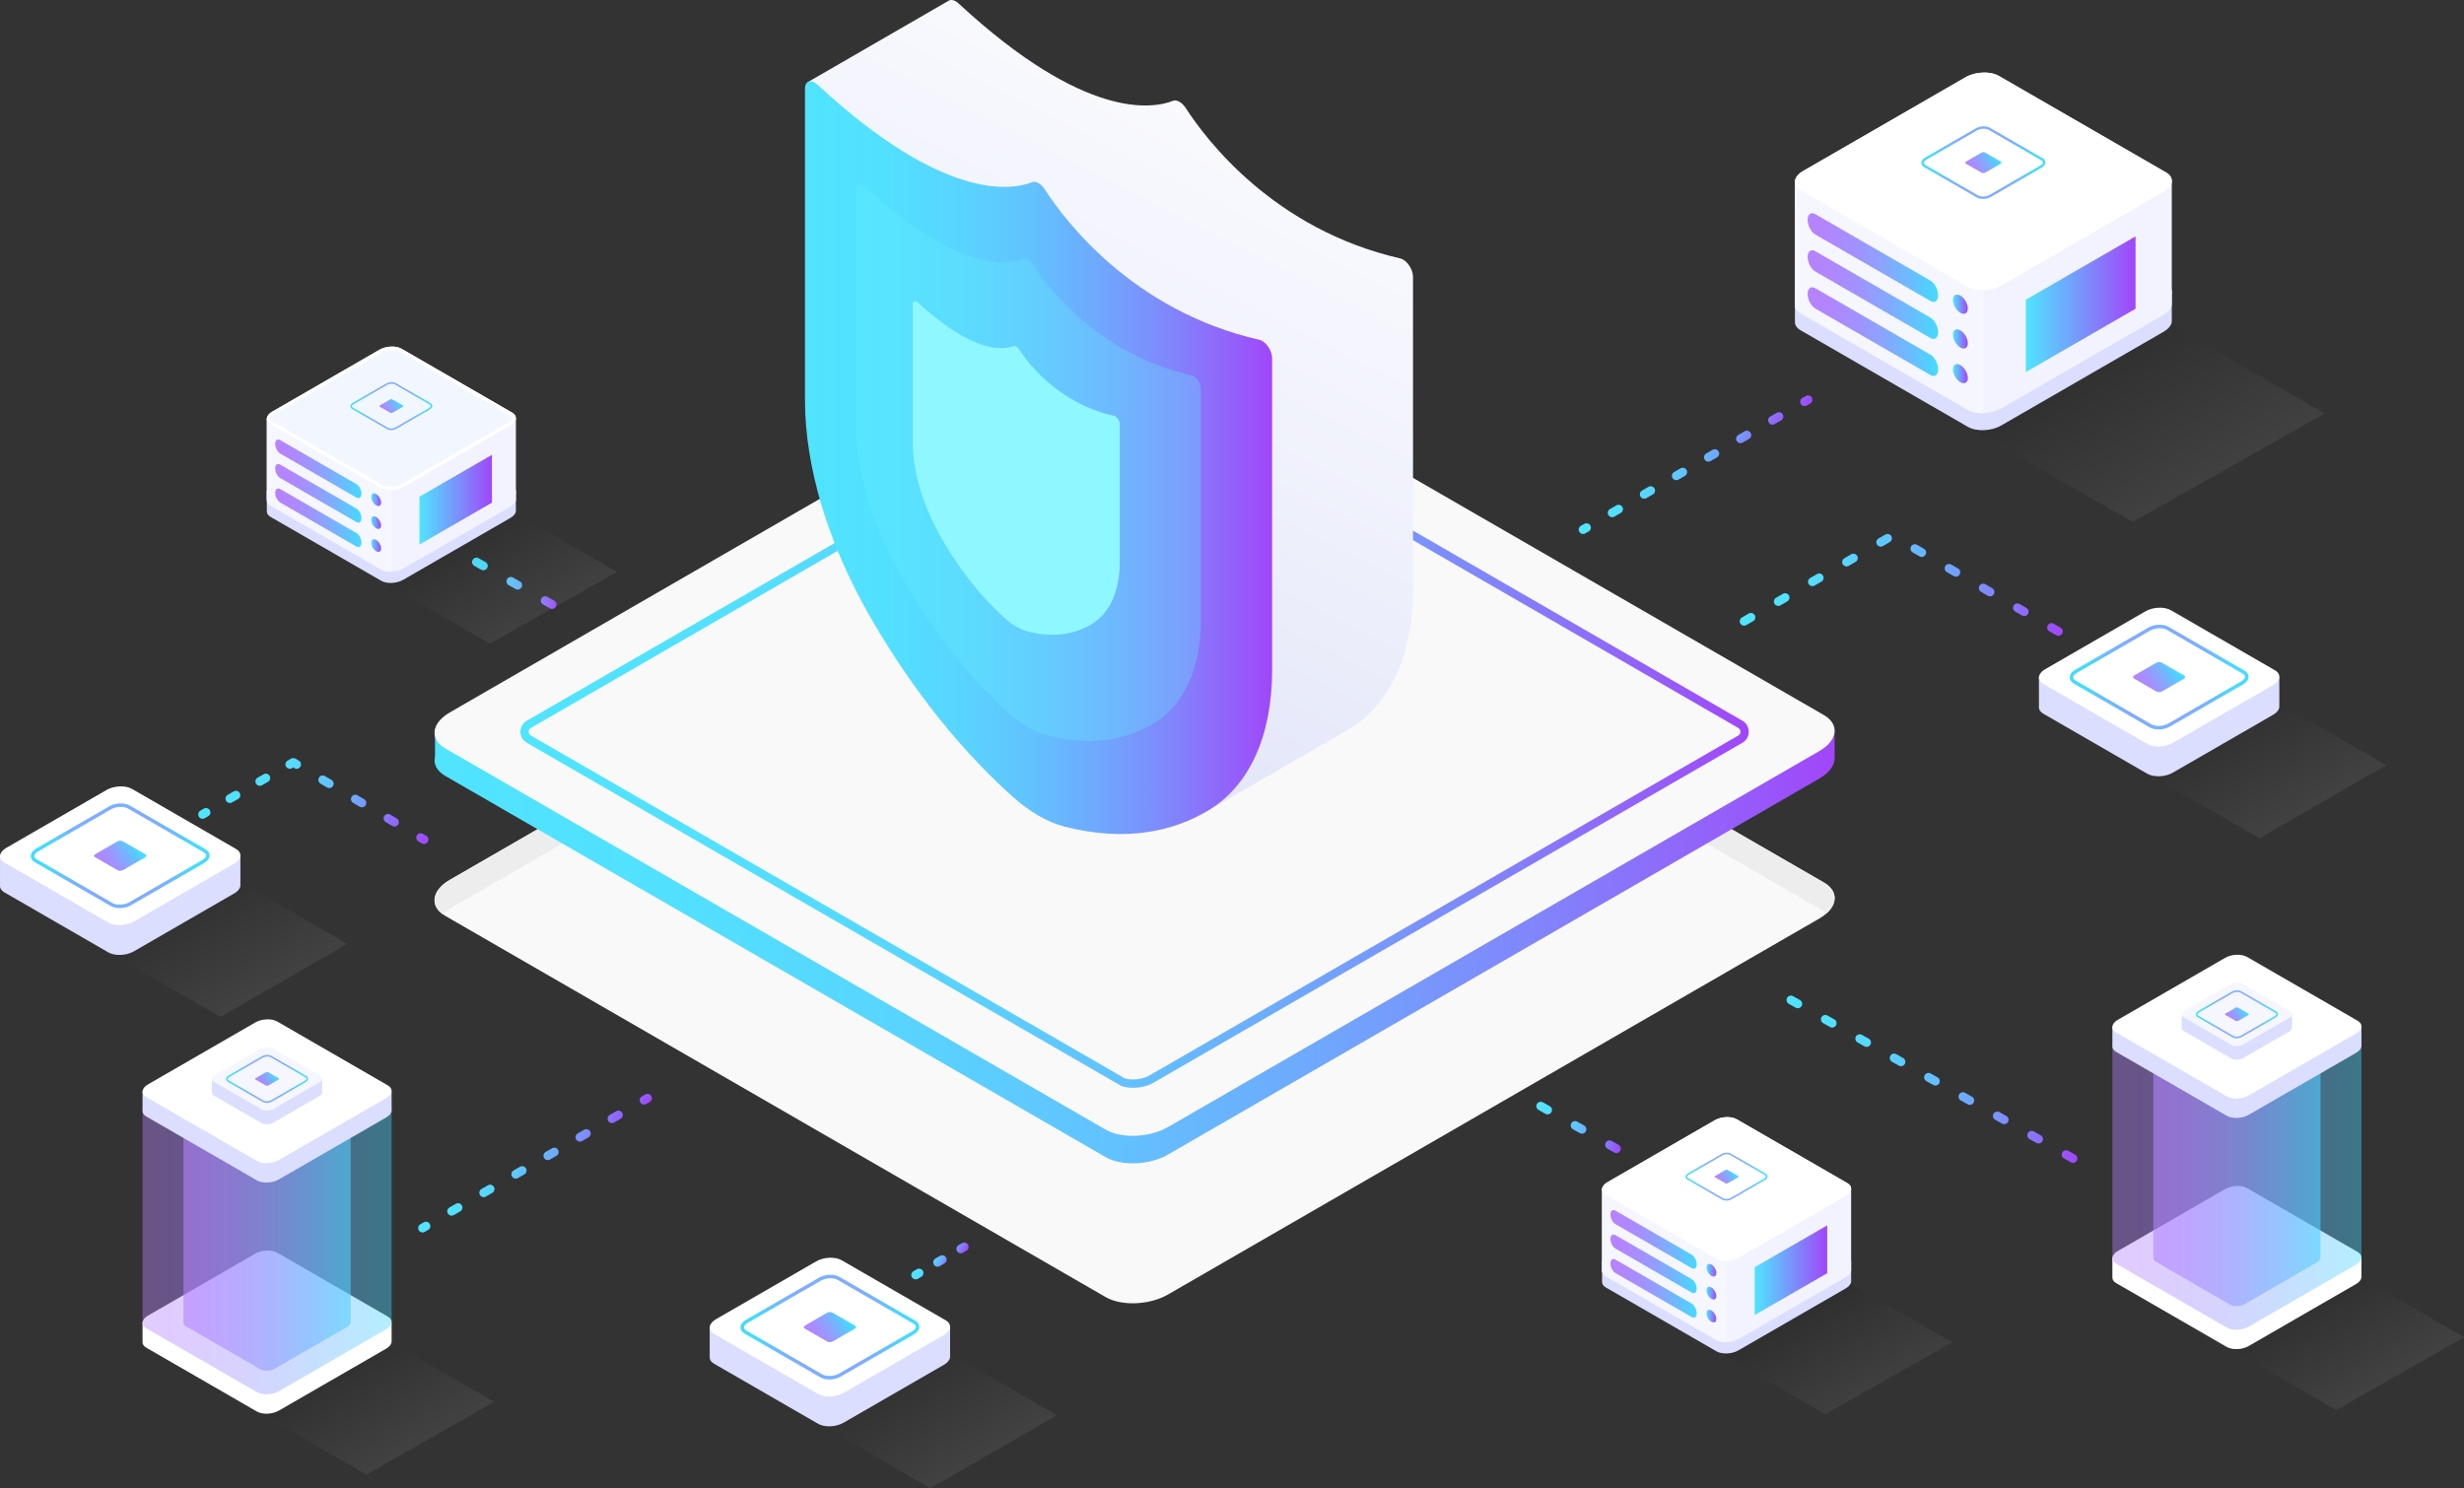 <?xml version="1.0" encoding="UTF-8"?>
<svg xmlns="http://www.w3.org/2000/svg" xmlns:xlink="http://www.w3.org/1999/xlink" viewBox="0 0 525.031 317.173">
  <rect x="0" y="0" width="525.031" height="317.173" fill="#333333" stroke="none"/>
  <defs>
    <style>
      .cls-1 {
        fill: #dbdeff;
      }

      .cls-1, .cls-2, .cls-3, .cls-4, .cls-5, .cls-6, .cls-7, .cls-8, .cls-9, .cls-10, .cls-11, .cls-12, .cls-13, .cls-14, .cls-15, .cls-16, .cls-17, .cls-18, .cls-19, .cls-20, .cls-21, .cls-22, .cls-23, .cls-24, .cls-25, .cls-26, .cls-27, .cls-28, .cls-29, .cls-30, .cls-31, .cls-32, .cls-33, .cls-34, .cls-35, .cls-36, .cls-37, .cls-38, .cls-39, .cls-40, .cls-41, .cls-42, .cls-43, .cls-44, .cls-45, .cls-46, .cls-47, .cls-48, .cls-49, .cls-50, .cls-51, .cls-52, .cls-53, .cls-54, .cls-55, .cls-56, .cls-57, .cls-58, .cls-59, .cls-60, .cls-61, .cls-62, .cls-63, .cls-64, .cls-65, .cls-66, .cls-67, .cls-68, .cls-69, .cls-70, .cls-71, .cls-72, .cls-73, .cls-74, .cls-75, .cls-76, .cls-77, .cls-78, .cls-79, .cls-80, .cls-81, .cls-82, .cls-83 {
        stroke-width: 0px;
      }

      .cls-2 {
        fill: #8ff7ff;
      }

      .cls-3 {
        fill: url(#_É_πÌÚ_·ÂÁ_Ì_Á_Ë_848-17);
      }

      .cls-4 {
        fill: url(#_É_πÌÚ_·ÂÁ_Ì_Á_Ë_848-18);
      }

      .cls-5 {
        fill: url(#_É_πÌÚ_·ÂÁ_Ì_Á_Ë_848-19);
      }

      .cls-6 {
        fill: url(#_É_πÌÚ_·ÂÁ_Ì_Á_Ë_848-16);
      }

      .cls-7 {
        fill: url(#_É_πÌÚ_·ÂÁ_Ì_Á_Ë_848-13);
      }

      .cls-8 {
        fill: url(#_É_πÌÚ_·ÂÁ_Ì_Á_Ë_848-14);
      }

      .cls-9 {
        fill: url(#_É_πÌÚ_·ÂÁ_Ì_Á_Ë_848-12);
      }

      .cls-10 {
        fill: url(#_É_πÌÚ_·ÂÁ_Ì_Á_Ë_848-11);
      }

      .cls-11 {
        fill: url(#_É_πÌÚ_·ÂÁ_Ì_Á_Ë_848-24);
      }

      .cls-12 {
        fill: url(#_É_πÌÚ_·ÂÁ_Ì_Á_Ë_848-23);
      }

      .cls-13 {
        fill: url(#_É_πÌÚ_·ÂÁ_Ì_Á_Ë_848-22);
      }

      .cls-14 {
        fill: url(#_É_πÌÚ_·ÂÁ_Ì_Á_Ë_848-21);
      }

      .cls-15 {
        fill: url(#linear-gradient);
      }

      .cls-16 {
        fill: url(#linear-gradient-33);
      }

      .cls-17 {
        fill: url(#linear-gradient-29);
      }

      .cls-18 {
        fill: url(#linear-gradient-32);
      }

      .cls-19 {
        fill: url(#linear-gradient-30);
      }

      .cls-20 {
        fill: url(#linear-gradient-31);
      }

      .cls-21 {
        fill: url(#linear-gradient-34);
      }

      .cls-22 {
        fill: url(#linear-gradient-28);
      }

      .cls-23 {
        fill: url(#linear-gradient-25);
      }

      .cls-24 {
        fill: url(#linear-gradient-11);
      }

      .cls-25 {
        fill: url(#linear-gradient-12);
      }

      .cls-26 {
        fill: url(#linear-gradient-13);
      }

      .cls-27 {
        fill: url(#linear-gradient-10);
      }

      .cls-28 {
        fill: url(#linear-gradient-17);
      }

      .cls-29 {
        fill: url(#linear-gradient-16);
      }

      .cls-30 {
        fill: url(#linear-gradient-19);
      }

      .cls-31 {
        fill: url(#linear-gradient-15);
      }

      .cls-32 {
        fill: url(#linear-gradient-23);
      }

      .cls-33 {
        fill: url(#linear-gradient-21);
      }

      .cls-34 {
        fill: url(#linear-gradient-18);
      }

      .cls-35 {
        fill: url(#linear-gradient-14);
      }

      .cls-36 {
        fill: url(#linear-gradient-22);
      }

      .cls-37 {
        fill: url(#linear-gradient-20);
      }

      .cls-38 {
        fill: url(#linear-gradient-27);
      }

      .cls-39 {
        fill: url(#linear-gradient-24);
      }

      .cls-40 {
        fill: url(#linear-gradient-26);
      }

      .cls-41 {
        fill: url(#_É_πÌÚ_·ÂÁ_Ì_Á_Ë_848-4);
      }

      .cls-41, .cls-42, .cls-47, .cls-48, .cls-49 {
        opacity: .6;
      }

      .cls-41, .cls-42, .cls-47, .cls-48, .cls-49, .cls-59, .cls-60 {
        mix-blend-mode: darken;
      }

      .cls-42 {
        fill: url(#_É_πÌÚ_·ÂÁ_Ì_Á_Ë_848-7);
      }

      .cls-43 {
        fill: #f2f7ff;
      }

      .cls-44 {
        fill: url(#_É_πÌÚ_·ÂÁ_Ì_Á_Ë_896);
      }

      .cls-44, .cls-66, .cls-67, .cls-68, .cls-69, .cls-70, .cls-71, .cls-72 {
        opacity: .07;
      }

      .cls-45 {
        fill: #f2f3ff;
      }

      .cls-46 {
        fill: #ededed;
      }

      .cls-47 {
        fill: url(#_É_πÌÚ_·ÂÁ_Ì_Á_Ë_848-10);
      }

      .cls-48 {
        fill: url(#_É_πÌÚ_·ÂÁ_Ì_Á_Ë_848-15);
      }

      .cls-49 {
        fill: url(#_É_πÌÚ_·ÂÁ_Ì_Á_Ë_848-20);
      }

      .cls-50 {
        fill: #64edff;
        opacity: .3;
      }

      .cls-51 {
        fill: url(#linear-gradient-4);
      }

      .cls-52 {
        fill: url(#linear-gradient-2);
      }

      .cls-53 {
        fill: url(#linear-gradient-3);
      }

      .cls-54 {
        fill: url(#linear-gradient-8);
      }

      .cls-55 {
        fill: url(#linear-gradient-9);
      }

      .cls-56 {
        fill: url(#linear-gradient-7);
      }

      .cls-57 {
        fill: url(#linear-gradient-5);
      }

      .cls-58 {
        fill: url(#linear-gradient-6);
      }

      .cls-59 {
        fill: url(#_É_πÌÚ_·ÂÁ_Ì_Á_Ë_848-8);
      }

      .cls-59, .cls-60 {
        opacity: .41;
      }

      .cls-60 {
        fill: url(#_É_πÌÚ_·ÂÁ_Ì_Á_Ë_848-5);
      }

      .cls-61 {
        fill: #f9f9f9;
      }

      .cls-84 {
        isolation: isolate;
      }

      .cls-62 {
        fill: url(#_É_πÌÚ_·ÂÁ_Ì_Á_Ë_848);
      }

      .cls-63 {
        fill: url(#_É_πÌÚ_·ÂÁ_Ì_Á_Ë_753);
      }

      .cls-64 {
        fill: #fff;
      }

      .cls-65 {
        fill: #f5f6ff;
      }

      .cls-66 {
        fill: url(#_É_πÌÚ_·ÂÁ_Ì_Á_Ë_896-8);
      }

      .cls-67 {
        fill: url(#_É_πÌÚ_·ÂÁ_Ì_Á_Ë_896-7);
      }

      .cls-68 {
        fill: url(#_É_πÌÚ_·ÂÁ_Ì_Á_Ë_896-6);
      }

      .cls-69 {
        fill: url(#_É_πÌÚ_·ÂÁ_Ì_Á_Ë_896-4);
      }

      .cls-70 {
        fill: url(#_É_πÌÚ_·ÂÁ_Ì_Á_Ë_896-3);
      }

      .cls-71 {
        fill: url(#_É_πÌÚ_·ÂÁ_Ì_Á_Ë_896-2);
      }

      .cls-72 {
        fill: url(#_É_πÌÚ_·ÂÁ_Ì_Á_Ë_896-5);
      }

      .cls-73 {
        fill: url(#_É_πÌÚ_·ÂÁ_Ì_Á_Ë_848-3);
      }

      .cls-74 {
        fill: url(#_É_πÌÚ_·ÂÁ_Ì_Á_Ë_848-6);
      }

      .cls-75 {
        fill: url(#_É_πÌÚ_·ÂÁ_Ì_Á_Ë_848-9);
      }

      .cls-76 {
        fill: url(#_É_πÌÚ_·ÂÁ_Ì_Á_Ë_848-2);
      }

      .cls-77 {
        fill: url(#_É_πÌÚ_·ÂÁ_Ì_Á_Ë_753-6);
      }

      .cls-78 {
        fill: url(#_É_πÌÚ_·ÂÁ_Ì_Á_Ë_753-2);
      }

      .cls-79 {
        fill: url(#_É_πÌÚ_·ÂÁ_Ì_Á_Ë_753-4);
      }

      .cls-80 {
        fill: url(#_É_πÌÚ_·ÂÁ_Ì_Á_Ë_753-7);
      }

      .cls-81 {
        fill: url(#_É_πÌÚ_·ÂÁ_Ì_Á_Ë_753-5);
      }

      .cls-82 {
        fill: url(#_É_πÌÚ_·ÂÁ_Ì_Á_Ë_753-3);
      }

      .cls-83 {
        fill: url(#_É_πÌÚ_·ÂÁ_Ì_Á_Ë_753-8);
      }
    </style>
    <linearGradient id="_É_πÌÚ_·ÂÁ_Ì_Á_Ë_896" data-name="É‡‰¥πÌÚ ·ÂÁ Ì‡Á‚Ë 896" x1="40.082" y1="189.298" x2="53.348" y2="211.957" gradientUnits="userSpaceOnUse">
      <stop offset=".004" stop-color="#000"/>
      <stop offset="1" stop-color="#fff"/>
    </linearGradient>
    <radialGradient id="_É_πÌÚ_·ÂÁ_Ì_Á_Ë_753" data-name="É‡‰¥πÌÚ ·ÂÁ Ì‡Á‚Ë 753" cx="25.614" cy="182.376" fx="25.614" fy="182.376" r="15.611" gradientUnits="userSpaceOnUse">
      <stop offset="0" stop-color="#b782ff"/>
      <stop offset=".162" stop-color="#b186ff"/>
      <stop offset=".361" stop-color="#a291ff"/>
      <stop offset=".58" stop-color="#89a5ff"/>
      <stop offset=".811" stop-color="#66bfff"/>
      <stop offset="1" stop-color="#45daff"/>
    </radialGradient>
    <linearGradient id="_É_πÌÚ_·ÂÁ_Ì_Á_Ë_848" data-name="É‡‰¥πÌÚ ·ÂÁ Ì‡Á‚Ë 848" x1="21.06" y1="185.458" x2="28.882" y2="180.165" gradientUnits="userSpaceOnUse">
      <stop offset="0" stop-color="#b782ff"/>
      <stop offset=".162" stop-color="#b186ff"/>
      <stop offset=".361" stop-color="#a291ff"/>
      <stop offset=".58" stop-color="#89a5ff"/>
      <stop offset=".811" stop-color="#66bfff"/>
      <stop offset="1" stop-color="#45daff"/>
    </linearGradient>
    <linearGradient id="_É_πÌÚ_·ÂÁ_Ì_Á_Ë_896-2" data-name="É‡‰¥πÌÚ ·ÂÁ Ì‡Á‚Ë 896" x1="191.304" y1="289.753" x2="204.57" y2="312.412" xlink:href="#_É_πÌÚ_·ÂÁ_Ì_Á_Ë_896"/>
    <radialGradient id="_É_πÌÚ_·ÂÁ_Ì_Á_Ë_753-2" data-name="É‡‰¥πÌÚ ·ÂÁ Ì‡Á‚Ë 753" cx="176.836" cy="282.832" fx="176.836" fy="282.832" r="15.611" xlink:href="#_É_πÌÚ_·ÂÁ_Ì_Á_Ë_753"/>
    <linearGradient id="_É_πÌÚ_·ÂÁ_Ì_Á_Ë_848-2" data-name="É‡‰¥πÌÚ ·ÂÁ Ì‡Á‚Ë 848" x1="172.283" y1="285.913" x2="180.104" y2="280.62" xlink:href="#_É_πÌÚ_·ÂÁ_Ì_Á_Ë_848"/>
    <linearGradient id="_É_πÌÚ_·ÂÁ_Ì_Á_Ë_896-3" data-name="É‡‰¥πÌÚ ·ÂÁ Ì‡Á‚Ë 896" x1="474.539" y1="151.221" x2="487.804" y2="173.88" xlink:href="#_É_πÌÚ_·ÂÁ_Ì_Á_Ë_896"/>
    <radialGradient id="_É_πÌÚ_·ÂÁ_Ì_Á_Ë_753-3" data-name="É‡‰¥πÌÚ ·ÂÁ Ì‡Á‚Ë 753" cx="460.07" cy="144.3" fx="460.07" fy="144.3" r="15.611" xlink:href="#_É_πÌÚ_·ÂÁ_Ì_Á_Ë_753"/>
    <linearGradient id="_É_πÌÚ_·ÂÁ_Ì_Á_Ë_848-3" data-name="É‡‰¥πÌÚ ·ÂÁ Ì‡Á‚Ë 848" x1="455.517" y1="147.381" x2="463.338" y2="142.088" xlink:href="#_É_πÌÚ_·ÂÁ_Ì_Á_Ë_848"/>
    <linearGradient id="linear-gradient" x1="380.678" y1="230.003" x2="442.652" y2="230.003" gradientUnits="userSpaceOnUse">
      <stop offset="0" stop-color="#50e4ff"/>
      <stop offset=".169" stop-color="#52e0ff"/>
      <stop offset=".328" stop-color="#58d5fe"/>
      <stop offset=".483" stop-color="#62c2fe"/>
      <stop offset=".636" stop-color="#6fa7fd"/>
      <stop offset=".787" stop-color="#8185fb"/>
      <stop offset=".935" stop-color="#965bfa"/>
      <stop offset="1" stop-color="#a146f9"/>
    </linearGradient>
    <linearGradient id="linear-gradient-2" x1="327.366" y1="240.265" x2="345.36" y2="240.265" xlink:href="#linear-gradient"/>
    <linearGradient id="linear-gradient-3" x1="100.591" y1="124.307" x2="118.585" y2="124.307" xlink:href="#linear-gradient"/>
    <linearGradient id="linear-gradient-4" x1="89.413" y1="260.941" x2="115" y2="275.713" xlink:href="#linear-gradient"/>
    <linearGradient id="linear-gradient-5" x1="101.418" y1="240.619" x2="125.318" y2="254.417" xlink:href="#linear-gradient"/>
    <linearGradient id="linear-gradient-6" x1="113.013" y1="220.06" x2="138.6" y2="234.832" xlink:href="#linear-gradient"/>
    <linearGradient id="linear-gradient-7" x1="194.483" y1="270.941" x2="201.277" y2="274.863" xlink:href="#linear-gradient"/>
    <linearGradient id="linear-gradient-8" x1="197.634" y1="267.205" x2="202.263" y2="269.877" xlink:href="#linear-gradient"/>
    <linearGradient id="linear-gradient-9" x1="199.293" y1="262.609" x2="206.087" y2="266.531" xlink:href="#linear-gradient"/>
    <linearGradient id="linear-gradient-10" x1="42.544" y1="172.781" x2="81.879" y2="195.49" xlink:href="#linear-gradient"/>
    <linearGradient id="linear-gradient-11" x1="47.734" y1="165.073" x2="79.558" y2="183.447" xlink:href="#linear-gradient"/>
    <linearGradient id="linear-gradient-12" x1="51.803" y1="156.743" x2="91.135" y2="179.451" xlink:href="#linear-gradient"/>
    <linearGradient id="linear-gradient-13" x1="54.17" y1="157.866" x2="87.945" y2="177.366" xlink:href="#linear-gradient"/>
    <linearGradient id="linear-gradient-14" x1="51.834" y1="156.688" x2="91.166" y2="179.396" xlink:href="#linear-gradient"/>
    <linearGradient id="linear-gradient-15" x1="336.7" y1="112.091" x2="362.287" y2="126.863" xlink:href="#linear-gradient"/>
    <linearGradient id="linear-gradient-16" x1="348.705" y1="91.768" x2="372.605" y2="105.567" xlink:href="#linear-gradient"/>
    <linearGradient id="linear-gradient-17" x1="360.301" y1="71.21" x2="385.887" y2="85.982" xlink:href="#linear-gradient"/>
    <linearGradient id="_É_πÌÚ_·ÂÁ_Ì_Á_Ë_896-4" data-name="É‡‰¥πÌÚ ·ÂÁ Ì‡Á‚Ë 896" x1="73.083" y1="288.575" x2="85.233" y2="309.327" xlink:href="#_É_πÌÚ_·ÂÁ_Ì_Á_Ë_896"/>
    <linearGradient id="_É_πÌÚ_·ÂÁ_Ì_Á_Ë_848-4" data-name="É‡‰¥πÌÚ ·ÂÁ Ì‡Á‚Ë 848" x1="39.096" y1="263.374" x2="74.72" y2="263.374" xlink:href="#_É_πÌÚ_·ÂÁ_Ì_Á_Ë_848"/>
    <linearGradient id="_É_πÌÚ_·ÂÁ_Ì_Á_Ë_848-5" data-name="É‡‰¥πÌÚ ·ÂÁ Ì‡Á‚Ë 848" x1="30.369" y1="266.553" x2="83.447" y2="266.553" xlink:href="#_É_πÌÚ_·ÂÁ_Ì_Á_Ë_848"/>
    <radialGradient id="_É_πÌÚ_·ÂÁ_Ì_Á_Ë_753-4" data-name="É‡‰¥πÌÚ ·ÂÁ Ì‡Á‚Ë 753" cx="56.908" cy="229.927" fx="56.908" fy="229.927" r="7.154" xlink:href="#_É_πÌÚ_·ÂÁ_Ì_Á_Ë_753"/>
    <linearGradient id="_É_πÌÚ_·ÂÁ_Ì_Á_Ë_848-6" data-name="É‡‰¥πÌÚ ·ÂÁ Ì‡Á‚Ë 848" x1="54.821" y1="231.34" x2="58.405" y2="228.914" xlink:href="#_É_πÌÚ_·ÂÁ_Ì_Á_Ë_848"/>
    <linearGradient id="_É_πÌÚ_·ÂÁ_Ì_Á_Ë_896-5" data-name="É‡‰¥πÌÚ ·ÂÁ Ì‡Á‚Ë 896" x1="492.818" y1="274.808" x2="504.968" y2="295.56" xlink:href="#_É_πÌÚ_·ÂÁ_Ì_Á_Ë_896"/>
    <linearGradient id="_É_πÌÚ_·ÂÁ_Ì_Á_Ë_848-7" data-name="É‡‰¥πÌÚ ·ÂÁ Ì‡Á‚Ë 848" x1="458.831" y1="249.607" x2="494.455" y2="249.607" xlink:href="#_É_πÌÚ_·ÂÁ_Ì_Á_Ë_848"/>
    <linearGradient id="_É_πÌÚ_·ÂÁ_Ì_Á_Ë_848-8" data-name="É‡‰¥πÌÚ ·ÂÁ Ì‡Á‚Ë 848" x1="450.104" y1="252.787" x2="503.182" y2="252.787" xlink:href="#_É_πÌÚ_·ÂÁ_Ì_Á_Ë_848"/>
    <radialGradient id="_É_πÌÚ_·ÂÁ_Ì_Á_Ë_753-5" data-name="É‡‰¥πÌÚ ·ÂÁ Ì‡Á‚Ë 753" cx="476.643" cy="216.161" fx="476.643" fy="216.161" r="7.154" xlink:href="#_É_πÌÚ_·ÂÁ_Ì_Á_Ë_753"/>
    <linearGradient id="_É_πÌÚ_·ÂÁ_Ì_Á_Ë_848-9" data-name="É‡‰¥πÌÚ ·ÂÁ Ì‡Á‚Ë 848" x1="474.556" y1="217.573" x2="478.141" y2="215.147" xlink:href="#_É_πÌÚ_·ÂÁ_Ì_Á_Ë_848"/>
    <linearGradient id="_É_πÌÚ_·ÂÁ_Ì_Á_Ë_896-6" data-name="É‡‰¥πÌÚ ·ÂÁ Ì‡Á‚Ë 896" x1="379.713" y1="255.955" x2="391.863" y2="276.709" gradientTransform="translate(5.475 21.087) rotate(.161) skewX(.322)" xlink:href="#_É_πÌÚ_·ÂÁ_Ì_Á_Ë_896"/>
    <linearGradient id="_É_πÌÚ_·ÂÁ_Ì_Á_Ë_848-10" data-name="É‡‰¥πÌÚ ·ÂÁ Ì‡Á‚Ë 848" x1="350.093" y1="266.894" x2="385.717" y2="266.894" xlink:href="#_É_πÌÚ_·ÂÁ_Ì_Á_Ë_848"/>
    <radialGradient id="_É_πÌÚ_·ÂÁ_Ì_Á_Ë_753-6" data-name="É‡‰¥πÌÚ ·ÂÁ Ì‡Á‚Ë 753" cx="367.905" cy="250.761" fx="367.905" fy="250.761" r="7.154" xlink:href="#_É_πÌÚ_·ÂÁ_Ì_Á_Ë_753"/>
    <linearGradient id="_É_πÌÚ_·ÂÁ_Ì_Á_Ë_848-11" data-name="É‡‰¥πÌÚ ·ÂÁ Ì‡Á‚Ë 848" x1="365.818" y1="252.173" x2="369.403" y2="249.748" xlink:href="#_É_πÌÚ_·ÂÁ_Ì_Á_Ë_848"/>
    <linearGradient id="_É_πÌÚ_·ÂÁ_Ì_Á_Ë_848-12" data-name="É‡‰¥πÌÚ ·ÂÁ Ì‡Á‚Ë 848" x1="1049.707" y1="-1628.003" x2="1070.931" y2="-1628.003" gradientTransform="translate(-565.891 1613.83) rotate(30.001) skewX(30.001)" xlink:href="#_É_πÌÚ_·ÂÁ_Ì_Á_Ë_848"/>
    <linearGradient id="_É_πÌÚ_·ÂÁ_Ì_Á_Ë_848-13" data-name="É‡‰¥πÌÚ ·ÂÁ Ì‡Á‚Ë 848" x1="1049.707" y1="-1623.487" x2="1070.931" y2="-1623.487" gradientTransform="translate(-565.891 1613.83) rotate(30.001) skewX(30.001)" xlink:href="#_É_πÌÚ_·ÂÁ_Ì_Á_Ë_848"/>
    <linearGradient id="_É_πÌÚ_·ÂÁ_Ì_Á_Ë_848-14" data-name="É‡‰¥πÌÚ ·ÂÁ Ì‡Á‚Ë 848" x1="1049.707" y1="-1618.972" x2="1070.931" y2="-1618.972" gradientTransform="translate(-565.891 1613.83) rotate(30.001) skewX(30.001)" xlink:href="#_É_πÌÚ_·ÂÁ_Ì_Á_Ë_848"/>
    <linearGradient id="linear-gradient-18" x1="1066.531" y1="-1609.591" x2="1068.95" y2="-1609.591" gradientTransform="translate(-559.993 1595.429) rotate(30.001) skewX(30.001)" gradientUnits="userSpaceOnUse">
      <stop offset="0" stop-color="#50e4ff"/>
      <stop offset="1" stop-color="#a146f9"/>
    </linearGradient>
    <linearGradient id="linear-gradient-19" y1="-1605.355" y2="-1605.355" xlink:href="#linear-gradient-18"/>
    <linearGradient id="linear-gradient-20" y1="-1601.119" y2="-1601.119" xlink:href="#linear-gradient-18"/>
    <linearGradient id="linear-gradient-21" x1="1089.41" y1="2985.597" x2="1107.256" y2="2985.597" gradientTransform="translate(-569.544 -2627.597) rotate(-30.001) skewX(-30.001)" xlink:href="#linear-gradient-18"/>
    <linearGradient id="_É_πÌÚ_·ÂÁ_Ì_Á_Ë_896-7" data-name="É‡‰¥πÌÚ ·ÂÁ Ì‡Á‚Ë 896" x1="443.537" y1="50.809" x2="461.92" y2="82.208" gradientTransform="translate(5.475 21.087) rotate(.161) skewX(.322)" xlink:href="#_É_πÌÚ_·ÂÁ_Ì_Á_Ë_896"/>
    <linearGradient id="_É_πÌÚ_·ÂÁ_Ì_Á_Ë_848-15" data-name="É‡‰¥πÌÚ ·ÂÁ Ì‡Á‚Ë 848" x1="395.666" y1="59.068" x2="449.565" y2="59.068" xlink:href="#_É_πÌÚ_·ÂÁ_Ì_Á_Ë_848"/>
    <radialGradient id="_É_πÌÚ_·ÂÁ_Ì_Á_Ë_753-7" data-name="É‡‰¥πÌÚ ·ÂÁ Ì‡Á‚Ë 753" cx="422.615" cy="34.659" fx="422.615" fy="34.659" r="10.825" xlink:href="#_É_πÌÚ_·ÂÁ_Ì_Á_Ë_753"/>
    <linearGradient id="_É_πÌÚ_·ÂÁ_Ì_Á_Ë_848-16" data-name="É‡‰¥πÌÚ ·ÂÁ Ì‡Á‚Ë 848" x1="419.458" y1="36.796" x2="424.881" y2="33.126" xlink:href="#_É_πÌÚ_·ÂÁ_Ì_Á_Ë_848"/>
    <linearGradient id="_É_πÌÚ_·ÂÁ_Ì_Á_Ë_848-17" data-name="É‡‰¥πÌÚ ·ÂÁ Ì‡Á‚Ë 848" x1="1098.222" y1="-1832.577" x2="1130.333" y2="-1832.577" gradientTransform="translate(-565.891 1613.83) rotate(30.001) skewX(30.001)" xlink:href="#_É_πÌÚ_·ÂÁ_Ì_Á_Ë_848"/>
    <linearGradient id="_É_πÌÚ_·ÂÁ_Ì_Á_Ë_848-18" data-name="É‡‰¥πÌÚ ·ÂÁ Ì‡Á‚Ë 848" x1="1098.222" y1="-1825.744" x2="1130.333" y2="-1825.744" gradientTransform="translate(-565.891 1613.83) rotate(30.001) skewX(30.001)" xlink:href="#_É_πÌÚ_·ÂÁ_Ì_Á_Ë_848"/>
    <linearGradient id="_É_πÌÚ_·ÂÁ_Ì_Á_Ë_848-19" data-name="É‡‰¥πÌÚ ·ÂÁ Ì‡Á‚Ë 848" x1="1098.222" y1="-1818.912" x2="1130.333" y2="-1818.912" gradientTransform="translate(-565.891 1613.83) rotate(30.001) skewX(30.001)" xlink:href="#_É_πÌÚ_·ÂÁ_Ì_Á_Ë_848"/>
    <linearGradient id="linear-gradient-22" x1="1127.17" y1="-1814.406" x2="1130.831" y2="-1814.406" xlink:href="#linear-gradient-18"/>
    <linearGradient id="linear-gradient-23" x1="1127.17" y1="-1807.998" x2="1130.831" y2="-1807.998" xlink:href="#linear-gradient-18"/>
    <linearGradient id="linear-gradient-24" x1="1127.17" y1="-1801.589" x2="1130.831" y2="-1801.589" xlink:href="#linear-gradient-18"/>
    <linearGradient id="linear-gradient-25" x1="1156.129" y1="2838.179" x2="1183.129" y2="2838.179" gradientTransform="translate(-569.544 -2627.597) rotate(-30.001) skewX(-30.001)" xlink:href="#linear-gradient-18"/>
    <linearGradient id="_É_πÌÚ_·ÂÁ_Ì_Á_Ë_896-8" data-name="É‡‰¥πÌÚ ·ÂÁ Ì‡Á‚Ë 896" x1="94.147" y1="91.123" x2="106.298" y2="111.876" gradientTransform="translate(5.475 21.087) rotate(.161) skewX(.322)" xlink:href="#_É_πÌÚ_·ÂÁ_Ì_Á_Ë_896"/>
    <linearGradient id="_É_πÌÚ_·ÂÁ_Ì_Á_Ë_848-20" data-name="É‡‰¥πÌÚ ·ÂÁ Ì‡Á‚Ë 848" x1="65.58" y1="102.68" x2="101.203" y2="102.68" xlink:href="#_É_πÌÚ_·ÂÁ_Ì_Á_Ë_848"/>
    <radialGradient id="_É_πÌÚ_·ÂÁ_Ì_Á_Ë_753-8" data-name="É‡‰¥πÌÚ ·ÂÁ Ì‡Á‚Ë 753" cx="83.392" cy="86.547" fx="83.392" fy="86.547" r="7.154" xlink:href="#_É_πÌÚ_·ÂÁ_Ì_Á_Ë_753"/>
    <linearGradient id="_É_πÌÚ_·ÂÁ_Ì_Á_Ë_848-21" data-name="É‡‰¥πÌÚ ·ÂÁ Ì‡Á‚Ë 848" x1="81.305" y1="87.959" x2="84.889" y2="85.534" xlink:href="#_É_πÌÚ_·ÂÁ_Ì_Á_Ë_848"/>
    <linearGradient id="_É_πÌÚ_·ÂÁ_Ì_Á_Ë_848-22" data-name="É‡‰¥πÌÚ ·ÂÁ Ì‡Á‚Ë 848" x1="721.17" y1="-1627.956" x2="742.393" y2="-1627.956" gradientTransform="translate(-565.891 1613.83) rotate(30.001) skewX(30.001)" xlink:href="#_É_πÌÚ_·ÂÁ_Ì_Á_Ë_848"/>
    <linearGradient id="_É_πÌÚ_·ÂÁ_Ì_Á_Ë_848-23" data-name="É‡‰¥πÌÚ ·ÂÁ Ì‡Á‚Ë 848" x1="721.17" y1="-1623.44" x2="742.393" y2="-1623.44" gradientTransform="translate(-565.891 1613.83) rotate(30.001) skewX(30.001)" xlink:href="#_É_πÌÚ_·ÂÁ_Ì_Á_Ë_848"/>
    <linearGradient id="_É_πÌÚ_·ÂÁ_Ì_Á_Ë_848-24" data-name="É‡‰¥πÌÚ ·ÂÁ Ì‡Á‚Ë 848" x1="721.17" y1="-1618.924" x2="742.393" y2="-1618.924" gradientTransform="translate(-565.891 1613.83) rotate(30.001) skewX(30.001)" xlink:href="#_É_πÌÚ_·ÂÁ_Ì_Á_Ë_848"/>
    <linearGradient id="linear-gradient-26" x1="737.994" y1="-1609.544" x2="740.413" y2="-1609.544" xlink:href="#linear-gradient-18"/>
    <linearGradient id="linear-gradient-27" x1="737.994" y1="-1605.308" x2="740.413" y2="-1605.308" xlink:href="#linear-gradient-18"/>
    <linearGradient id="linear-gradient-28" x1="737.994" y1="-1601.072" x2="740.413" y2="-1601.072" xlink:href="#linear-gradient-18"/>
    <linearGradient id="linear-gradient-29" x1="760.873" y1="2701.122" x2="778.718" y2="2701.122" gradientTransform="translate(-569.544 -2627.597) rotate(-30.001) skewX(-30.001)" xlink:href="#linear-gradient-18"/>
    <linearGradient id="linear-gradient-30" x1="370.702" y1="124.649" x2="439.54" y2="124.649" xlink:href="#linear-gradient"/>
    <linearGradient id="linear-gradient-31" x1="92.592" y1="161.808" x2="390.923" y2="161.808" xlink:href="#linear-gradient"/>
    <linearGradient id="linear-gradient-32" x1="110.887" y1="155.947" x2="372.628" y2="155.947" xlink:href="#linear-gradient"/>
    <linearGradient id="linear-gradient-33" x1="278.549" y1="-4.995" x2="204.365" y2="140.313" gradientUnits="userSpaceOnUse">
      <stop offset="0" stop-color="#fff"/>
      <stop offset="1" stop-color="#e4e7f9"/>
    </linearGradient>
    <linearGradient id="linear-gradient-34" x1="730.075" y1="-1326.258" x2="845.015" y2="-1326.258" gradientTransform="translate(-460.719 1244.094) rotate(30.001) skewX(30.001)" xlink:href="#linear-gradient"/>
  </defs>
  <g class="cls-84">
    <g id="Layer_2" data-name="Layer 2">
      <g id="Layer_1-2" data-name="Layer 1">
        <g>
          <g id="objects">
            <g>
              <polygon class="cls-44" points="47.022 216.717 20.059 201.15 47.021 185.584 73.984 201.151 47.022 216.717"/>
              <g>
                <path class="cls-1" d="M51.224,188.542v-6.166h-9.419l-13.675-7.895c-1.39-.802-3.817-.702-5.421.225l-13.286,7.671H0l.004,6.351H.004c-.04.543.266,1.067.934,1.452l22.16,12.794c1.39.802,3.817.702,5.422-.225l21.381-12.344c.922-.532,1.37-1.221,1.323-1.863Z"/>
                <path class="cls-64" d="M23.098,196.623L.938,183.829c-1.39-.802-1.215-2.204.389-3.13l21.381-12.344c1.605-.926,4.032-1.027,5.421-.225l22.16,12.794c1.39.802,1.215,2.204-.389,3.13l-21.381,12.344c-1.605.926-4.032,1.027-5.422.225Z"/>
                <path class="cls-63" d="M25.501,193.534c-.709,0-1.388-.147-1.907-.447l-16.161-9.331c-.561-.324-.87-.79-.87-1.313,0-.602.42-1.189,1.154-1.613l15.593-9.002c1.292-.746,3.191-.818,4.325-.164l16.161,9.331c.561.324.87.79.87,1.313,0,.602-.42,1.189-1.154,1.613l-15.593,9.002c-.7.404-1.579.611-2.418.611ZM23.965,192.445c.894.516,2.534.441,3.582-.164l15.593-9.002c.49-.283.782-.645.782-.97,0-.316-.271-.539-.498-.67l-16.161-9.331c-.894-.516-2.535-.441-3.582.164l-15.593,9.002c-.49.283-.782.645-.782.97,0,.316.271.539.498.67l16.161,9.331Z"/>
                <path class="cls-62" d="M25.068,185.466l-4.806-2.775c-.301-.174-.264-.478.084-.679l4.637-2.677c.348-.201.874-.223,1.176-.049l4.806,2.775c.301.174.264.478-.084.679l-4.637,2.677c-.348.201-.874.223-1.176.049Z"/>
              </g>
            </g>
            <g>
              <polygon class="cls-71" points="198.244 317.173 171.281 301.606 198.243 286.039 225.206 301.606 198.244 317.173"/>
              <g>
                <path class="cls-1" d="M202.446,288.998v-6.166h-9.419l-13.675-7.895c-1.39-.802-3.817-.702-5.422.225l-13.286,7.671h-9.422l.004,6.351h0c-.04.543.266,1.067.934,1.452l22.16,12.794c1.39.802,3.817.702,5.422-.225l21.381-12.344c.922-.532,1.37-1.221,1.323-1.863Z"/>
                <path class="cls-64" d="M174.321,297.078l-22.16-12.794c-1.39-.802-1.215-2.204.389-3.13l21.381-12.344c1.605-.926,4.032-1.027,5.421-.225l22.16,12.794c1.39.802,1.215,2.204-.389,3.13l-21.381,12.344c-1.605.926-4.032,1.027-5.422.225Z"/>
                <path class="cls-78" d="M176.723,293.99c-.708,0-1.388-.147-1.907-.447l-16.161-9.331c-.561-.324-.87-.79-.87-1.313,0-.602.42-1.19,1.154-1.613l15.593-9.002c1.292-.746,3.192-.818,4.325-.164l16.161,9.331c.561.324.87.79.87,1.313,0,.602-.42,1.189-1.154,1.613l-15.592,9.002c-.7.404-1.579.611-2.418.611ZM175.187,292.9c.894.516,2.535.441,3.583-.164l15.592-9.002c.49-.283.782-.645.782-.97,0-.316-.271-.539-.498-.67l-16.161-9.331c-.893-.516-2.534-.441-3.582.164l-15.593,9.002c-.49.283-.782.645-.782.97,0,.316.271.538.499.67l16.161,9.331Z"/>
                <path class="cls-76" d="M176.291,285.921l-4.806-2.775c-.301-.174-.264-.478.084-.679l4.637-2.677c.348-.201.874-.223,1.176-.049l4.806,2.775c.301.174.264.478-.084.679l-4.637,2.677c-.348.201-.874.223-1.176.049Z"/>
              </g>
            </g>
            <g>
              <polygon class="cls-70" points="481.478 178.641 454.515 163.074 481.477 147.507 508.44 163.074 481.478 178.641"/>
              <g>
                <path class="cls-1" d="M485.68,150.466v-6.166h-9.419l-13.675-7.895c-1.39-.802-3.817-.702-5.422.225l-13.286,7.671h-9.422l.004,6.351h0c-.04.543.266,1.067.934,1.452l22.16,12.794c1.39.802,3.817.702,5.422-.225l21.381-12.344c.922-.532,1.37-1.221,1.323-1.863Z"/>
                <path class="cls-64" d="M457.555,158.546l-22.16-12.794c-1.39-.802-1.215-2.204.389-3.13l21.381-12.344c1.605-.926,4.032-1.027,5.421-.225l22.16,12.794c1.39.802,1.215,2.204-.389,3.13l-21.381,12.344c-1.605.926-4.032,1.027-5.422.225Z"/>
                <path class="cls-82" d="M459.957,155.458c-.708,0-1.388-.147-1.907-.447l-16.161-9.331c-.561-.324-.87-.79-.87-1.313,0-.602.42-1.19,1.154-1.613l15.593-9.002c1.292-.746,3.192-.818,4.325-.164l16.161,9.331c.561.324.87.79.87,1.313,0,.602-.42,1.189-1.154,1.613l-15.592,9.002c-.7.404-1.579.611-2.418.611ZM458.422,154.368c.894.516,2.535.441,3.583-.164l15.592-9.002c.49-.283.782-.645.782-.97,0-.316-.271-.539-.498-.67l-16.161-9.331c-.894-.516-2.534-.441-3.582.164l-15.593,9.002c-.49.283-.782.645-.782.97,0,.316.271.539.499.67l16.161,9.331Z"/>
                <path class="cls-73" d="M459.525,147.39l-4.806-2.775c-.301-.174-.264-.478.084-.679l4.637-2.677c.348-.201.874-.223,1.176-.049l4.806,2.775c.301.174.264.478-.084.679l-4.637,2.677c-.348.201-.874.223-1.176.049Z"/>
              </g>
            </g>
            <path class="cls-15" d="M441.717,247.823c-.155,0-.312-.039-.457-.12l-1.466-.824c-.45-.253-.61-.822-.357-1.272.253-.45.822-.609,1.272-.357l1.466.824c.45.253.61.822.357,1.272-.171.305-.489.477-.815.477ZM434.387,243.704c-.155,0-.312-.039-.457-.12l-1.466-.824c-.45-.253-.609-.822-.357-1.272.253-.45.822-.609,1.272-.357l1.466.824c.45.253.609.822.357,1.272-.171.305-.489.477-.815.477ZM427.057,239.586c-.155,0-.312-.039-.457-.12l-1.466-.824c-.45-.253-.61-.822-.357-1.272.253-.45.822-.609,1.272-.357l1.466.824c.45.253.61.822.357,1.272-.171.305-.489.477-.815.477ZM419.727,235.468c-.155,0-.312-.039-.457-.12l-1.466-.824c-.45-.253-.61-.822-.357-1.272s.822-.609,1.272-.357l1.466.824c.45.253.61.822.357,1.272-.171.305-.489.477-.815.477ZM412.397,231.349c-.155,0-.312-.039-.457-.12l-1.466-.824c-.45-.253-.61-.822-.357-1.272.253-.45.822-.61,1.272-.357l1.466.824c.45.253.61.822.357,1.272-.171.305-.489.477-.815.477ZM405.067,227.231c-.155,0-.312-.039-.457-.12l-1.466-.824c-.45-.253-.61-.822-.357-1.272.253-.45.822-.609,1.272-.357l1.466.824c.45.253.61.822.357,1.272-.171.305-.489.477-.815.477ZM397.738,223.113c-.155,0-.312-.039-.457-.12l-1.466-.824c-.45-.253-.61-.822-.357-1.272.253-.45.822-.609,1.272-.357l1.466.824c.45.253.61.822.357,1.272-.171.305-.489.477-.815.477ZM390.408,218.995c-.155,0-.312-.039-.457-.12l-1.466-.824c-.45-.253-.61-.822-.357-1.272.253-.45.822-.609,1.272-.357l1.466.824c.45.253.61.822.357,1.272-.171.305-.489.477-.815.477ZM383.078,214.876c-.155,0-.312-.039-.457-.12l-1.466-.824c-.45-.253-.61-.822-.357-1.272.253-.45.822-.609,1.272-.357l1.466.824c.45.253.61.822.357,1.272-.171.305-.489.477-.815.477Z"/>
            <path class="cls-52" d="M344.425,245.73c-.155,0-.312-.039-.457-.12l-1.466-.824c-.45-.253-.61-.822-.357-1.272.253-.45.822-.609,1.272-.357l1.466.824c.45.253.61.822.357,1.272-.171.305-.489.477-.815.477ZM337.095,241.611c-.155,0-.312-.039-.457-.12l-1.466-.824c-.45-.253-.61-.822-.357-1.272.253-.45.822-.609,1.272-.357l1.466.824c.45.253.61.822.357,1.272-.171.305-.489.477-.815.477ZM329.765,237.493c-.155,0-.312-.039-.457-.12l-1.466-.824c-.45-.253-.61-.822-.357-1.272.253-.45.822-.61,1.272-.357l1.466.824c.45.253.61.822.357,1.272-.171.305-.489.477-.815.477Z"/>
            <path class="cls-53" d="M117.65,129.771c-.155,0-.312-.039-.457-.12l-1.466-.824c-.45-.253-.609-.822-.357-1.272.253-.45.822-.609,1.272-.357l1.466.824c.45.253.609.822.357,1.272-.171.305-.489.477-.815.477ZM110.32,125.653c-.155,0-.312-.039-.457-.12l-1.466-.824c-.45-.253-.61-.822-.357-1.272.253-.45.822-.609,1.272-.357l1.466.824c.45.253.61.822.357,1.272-.171.305-.489.477-.815.477ZM102.99,121.534c-.155,0-.312-.039-.457-.12l-1.466-.824c-.45-.253-.61-.822-.357-1.272.253-.45.822-.61,1.272-.357l1.466.824c.45.253.61.822.357,1.272-.171.305-.489.477-.815.477Z"/>
            <g>
              <path class="cls-51" d="M90.041,262.658c-.323,0-.637-.167-.81-.467-.258-.447-.105-1.018.342-1.276l.728-.42c.447-.258,1.018-.105,1.276.342.258.447.105,1.018-.342,1.276l-.728.42c-.147.085-.308.125-.466.125Z"/>
              <path class="cls-57" d="M96.237,259.081c-.323,0-.637-.167-.81-.467-.258-.447-.105-1.018.342-1.276l1.367-.789c.447-.258,1.018-.105,1.276.342.258.447.105,1.018-.342,1.276l-1.367.789c-.147.085-.308.125-.466.125ZM103.072,255.135c-.323,0-.637-.167-.81-.467-.258-.447-.105-1.018.342-1.276l1.367-.789c.446-.258,1.018-.105,1.276.342.258.447.105,1.018-.342,1.276l-1.367.789c-.147.085-.308.125-.466.125ZM109.906,251.188c-.323,0-.637-.167-.81-.467-.258-.447-.105-1.018.342-1.276l1.367-.789c.447-.258,1.018-.105,1.276.342.258.447.105,1.018-.342,1.276l-1.367.789c-.147.085-.308.125-.466.125ZM116.741,247.242c-.323,0-.637-.167-.81-.467-.258-.447-.105-1.018.342-1.276l1.367-.789c.446-.258,1.018-.105,1.276.342.258.447.105,1.018-.342,1.276l-1.367.789c-.147.085-.308.125-.466.125ZM123.576,243.296c-.323,0-.637-.167-.81-.467-.258-.447-.105-1.018.342-1.276l1.367-.789c.446-.258,1.018-.105,1.276.342.258.447.105,1.018-.342,1.276l-1.367.789c-.147.085-.308.125-.466.125ZM130.411,239.35c-.323,0-.637-.167-.81-.467-.258-.447-.105-1.018.342-1.276l1.367-.789c.446-.258,1.018-.105,1.276.342.258.447.105,1.018-.342,1.276l-1.367.789c-.147.085-.308.125-.466.125Z"/>
              <path class="cls-58" d="M137.245,235.404c-.323,0-.637-.167-.81-.467-.258-.447-.105-1.018.342-1.276l.728-.42c.447-.258,1.018-.105,1.276.342.258.447.105,1.018-.342,1.276l-.728.42c-.147.085-.308.125-.466.125Z"/>
            </g>
            <g>
              <path class="cls-56" d="M195.111,272.658c-.323,0-.637-.167-.81-.467-.258-.447-.105-1.018.342-1.276l.728-.42c.446-.258,1.018-.105,1.276.342.258.447.105,1.018-.342,1.276l-.728.42c-.147.085-.308.125-.466.125Z"/>
              <path class="cls-54" d="M199.792,269.955c-.323,0-.637-.167-.81-.467-.258-.447-.105-1.018.342-1.276l.988-.57c.447-.258,1.018-.105,1.276.342.258.447.105,1.018-.342,1.276l-.988.57c-.147.085-.308.125-.466.125Z"/>
              <path class="cls-55" d="M204.732,267.103c-.323,0-.637-.167-.81-.467-.258-.447-.105-1.018.342-1.276l.728-.42c.446-.258,1.018-.105,1.276.342.258.447.105,1.018-.342,1.276l-.728.42c-.147.085-.308.125-.466.125Z"/>
            </g>
            <g>
              <path class="cls-27" d="M43.172,174.497c-.323,0-.637-.167-.81-.467-.258-.447-.105-1.018.342-1.276l.728-.42c.447-.258,1.018-.105,1.276.342.258.447.105,1.018-.342,1.276l-.728.42c-.147.085-.308.125-.466.125Z"/>
              <path class="cls-24" d="M48.992,171.137c-.323,0-.637-.167-.81-.467-.258-.447-.105-1.018.342-1.276l1.273-.735c.447-.258,1.018-.105,1.276.342.258.447.105,1.018-.342,1.276l-1.273.735c-.147.085-.308.125-.466.125ZM55.364,167.474c-.325,0-.641-.17-.813-.472-.255-.449-.098-1.019.35-1.274l1.278-.727c.449-.255,1.019-.098,1.274.35.255.449.098,1.019-.35,1.274l-1.278.727c-.146.083-.304.122-.461.122Z"/>
              <path class="cls-25" d="M63.206,163.851c-.161,0-.325-.042-.474-.13l-.258-.152-.26.148c-.449.255-1.019.099-1.274-.35s-.098-1.019.35-1.274l.731-.416c.291-.166.648-.163.937.007l.724.427c.444.262.592.835.33,1.279-.174.295-.486.46-.805.46Z"/>
              <path class="cls-26" d="M84.067,176.158c-.161,0-.325-.042-.474-.13l-1.391-.82c-.444-.262-.592-.835-.33-1.279.262-.445.835-.592,1.279-.33l1.391.82c.444.262.592.835.33,1.279-.174.295-.486.46-.805.46ZM77.113,172.056c-.161,0-.325-.042-.474-.13l-1.391-.82c-.444-.262-.592-.835-.33-1.279.262-.444.835-.592,1.279-.33l1.391.82c.444.262.592.835.33,1.279-.174.295-.486.46-.805.46ZM70.16,167.954c-.161,0-.325-.042-.474-.13l-1.391-.82c-.444-.262-.592-.835-.33-1.279.262-.444.835-.592,1.279-.33l1.391.82c.444.262.592.835.33,1.279-.174.295-.486.46-.805.46Z"/>
              <path class="cls-35" d="M90.354,179.867c-.161,0-.325-.042-.474-.13l-.724-.427c-.444-.262-.592-.835-.33-1.279.263-.444.835-.592,1.279-.33l.724.427c.444.262.592.835.33,1.279-.174.295-.486.46-.805.46Z"/>
            </g>
            <g>
              <path class="cls-31" d="M337.328,113.807c-.323,0-.637-.167-.81-.467-.258-.447-.105-1.018.342-1.276l.728-.42c.447-.258,1.018-.105,1.276.342.258.447.105,1.018-.342,1.276l-.728.42c-.147.085-.308.125-.466.125Z"/>
              <path class="cls-29" d="M343.524,110.23c-.323,0-.637-.167-.81-.467-.258-.447-.105-1.018.342-1.276l1.367-.789c.446-.258,1.018-.105,1.276.342.258.447.105,1.018-.342,1.276l-1.367.789c-.147.085-.308.125-.466.125ZM350.359,106.284c-.323,0-.637-.167-.81-.467-.258-.447-.105-1.018.342-1.276l1.367-.789c.446-.258,1.018-.105,1.276.342.258.447.105,1.018-.342,1.276l-1.367.789c-.147.085-.308.125-.466.125ZM357.193,102.338c-.323,0-.637-.167-.81-.467-.258-.447-.105-1.018.342-1.276l1.367-.789c.447-.258,1.018-.105,1.276.342.258.447.105,1.018-.342,1.276l-1.367.789c-.147.085-.308.125-.466.125ZM364.028,98.392c-.323,0-.637-.167-.81-.467-.258-.447-.105-1.018.342-1.276l1.367-.789c.446-.258,1.018-.105,1.276.342.258.447.105,1.018-.342,1.276l-1.367.789c-.147.085-.308.125-.466.125ZM370.863,94.446c-.323,0-.637-.167-.81-.467-.258-.447-.105-1.018.342-1.276l1.367-.789c.446-.258,1.018-.105,1.276.342.258.447.105,1.018-.342,1.276l-1.367.789c-.147.085-.308.125-.466.125ZM377.697,90.5c-.323,0-.637-.167-.81-.467-.258-.447-.105-1.018.342-1.276l1.367-.789c.446-.258,1.018-.105,1.276.342.258.447.105,1.018-.342,1.276l-1.367.789c-.147.085-.308.125-.466.125Z"/>
              <path class="cls-28" d="M384.532,86.554c-.323,0-.637-.167-.81-.467-.258-.447-.105-1.018.342-1.276l.728-.42c.447-.258,1.018-.105,1.276.342.258.447.105,1.018-.342,1.276l-.728.42c-.147.085-.308.125-.466.125Z"/>
            </g>
            <g>
              <g>
                <polygon class="cls-69" points="78.081 314.256 53.581 300.111 80.797 284.605 105.296 298.749 78.081 314.256"/>
                <g>
                  <g>
                    <path class="cls-64" d="M83.445,285.958c.003-.048.003-.095,0-.143v-3.982h-5.795l-18.571-10.722c-1.199-.692-3.293-.605-4.677.194l-18.235,10.528h-5.795v4.133h.001c-.034.468.229.92.805,1.253l23.56,13.603c1.199.692,3.293.605,4.677-.194l22.888-13.214c.719-.415,1.104-.941,1.141-1.447h.001v-.009Z"/>
                    <path class="cls-64" d="M54.738,296.689l-23.56-13.603c-1.199-.692-1.048-1.901.336-2.7l22.888-13.214c1.384-.799,3.478-.886,4.677-.194l23.56,13.603c1.199.692,1.048,1.901-.336,2.7l-22.888,13.214c-1.384.799-3.478.886-4.677.194Z"/>
                  </g>
                  <path class="cls-41" d="M74.718,281.726h0v-47.096h-35.62v47.203h0c-.023.314.154.618.541.841l15.813,9.129c.805.465,2.21.406,3.139-.13l15.361-8.869c.534-.308.793-.707.766-1.079Z"/>
                  <path class="cls-60" d="M83.445,281.825c.003-.048.003-.095,0-.143v-45.732H30.371v45.883h.001c-.034.468.229.92.805,1.253l23.56,13.603c1.199.692,3.293.605,4.677-.194l22.888-13.214c.719-.415,1.104-.941,1.141-1.447h.001v-.009Z"/>
                  <path class="cls-64" d="M55.451,244.601l-15.813-9.129c-.805-.465-.704-1.276.225-1.812l15.361-8.869c.929-.536,2.334-.595,3.139-.13l15.813,9.129c.805.465.704,1.276-.225,1.812l-15.361,8.869c-.929.536-2.334.595-3.139.13Z"/>
                  <g>
                    <path class="cls-1" d="M83.445,236.689c.003-.048.003-.095,0-.143v-3.982h-5.795l-18.571-10.722c-1.199-.692-3.293-.605-4.677.194l-18.235,10.528h-5.795v4.133h.001c-.034.468.229.92.805,1.253l23.56,13.603c1.199.692,3.293.605,4.677-.194l22.888-13.214c.719-.415,1.104-.941,1.141-1.447h.001v-.009Z"/>
                    <path class="cls-64" d="M54.738,247.419l-23.56-13.603c-1.199-.692-1.048-1.901.336-2.7l22.888-13.214c1.384-.799,3.478-.886,4.677-.194l23.56,13.603c1.199.692,1.048,1.901-.336,2.7l-22.888,13.214c-1.384.799-3.478.886-4.677.194Z"/>
                  </g>
                  <g>
                    <path class="cls-1" d="M68.644,232.753v-2.826h-4.316l-6.267-3.618c-.637-.368-1.749-.322-2.485.103l-6.089,3.515h-4.318l.002,2.911h0c-.018.249.122.489.428.666l10.156,5.863c.637.368,1.749.322,2.485-.103l9.798-5.657c.422-.244.628-.559.606-.854Z"/>
                    <path class="cls-65" d="M55.755,236.456l-10.156-5.863c-.637-.368-.557-1.01.178-1.434l9.798-5.657c.735-.425,1.848-.471,2.485-.103l10.156,5.863c.637.368.557,1.01-.178,1.434l-9.798,5.657c-.735.425-1.848.471-2.485.103Z"/>
                    <path class="cls-79" d="M56.856,235.041c-.325,0-.636-.068-.874-.205l-7.406-4.276c-.257-.149-.399-.362-.399-.602,0-.276.193-.545.529-.739l7.146-4.126c.592-.342,1.463-.375,1.982-.075l7.406,4.276c.257.149.399.362.399.602,0,.276-.193.545-.529.739l-7.146,4.126c-.321.185-.724.28-1.108.28ZM56.152,234.541c.41.237,1.162.202,1.642-.075l7.146-4.126c.225-.13.359-.296.359-.444,0-.145-.124-.247-.228-.307l-7.406-4.276c-.41-.237-1.162-.202-1.642.075l-7.146,4.126c-.225.13-.359.296-.359.444,0,.145.124.247.228.307l7.406,4.276Z"/>
                    <path class="cls-74" d="M56.658,231.343l-2.203-1.272c-.138-.08-.121-.219.039-.311l2.125-1.227c.159-.092.401-.102.539-.022l2.203,1.272c.138.08.121.219-.039.311l-2.125,1.227c-.159.092-.401.102-.539.022Z"/>
                  </g>
                </g>
              </g>
              <g>
                <polygon class="cls-72" points="497.816 300.489 473.317 286.344 500.532 270.838 525.031 284.983 497.816 300.489"/>
                <g>
                  <g>
                    <path class="cls-64" d="M503.18,272.192c.003-.048.003-.095,0-.143v-3.982h-5.795l-18.571-10.722c-1.199-.692-3.293-.605-4.677.194l-18.235,10.528h-5.794v4.133h.001c-.034.468.229.92.806,1.253l23.56,13.603c1.199.692,3.293.605,4.677-.194l22.888-13.214c.719-.415,1.104-.941,1.141-1.447h.001v-.009Z"/>
                    <path class="cls-64" d="M474.473,282.922l-23.56-13.603c-1.199-.692-1.048-1.901.336-2.7l22.888-13.214c1.384-.799,3.478-.886,4.677-.194l23.56,13.603c1.199.692,1.048,1.901-.336,2.7l-22.888,13.214c-1.384.799-3.478.886-4.677.194Z"/>
                  </g>
                  <path class="cls-42" d="M494.453,267.96h0v-47.096h-35.62v47.203h0c-.023.314.154.618.541.841l15.813,9.129c.805.465,2.21.406,3.139-.13l15.361-8.869c.534-.308.793-.707.766-1.079Z"/>
                  <path class="cls-59" d="M503.18,268.058c.003-.048.003-.095,0-.143v-45.732h-53.074v45.883h.001c-.034.468.229.92.806,1.253l23.56,13.603c1.199.692,3.293.605,4.677-.194l22.888-13.214c.719-.415,1.104-.941,1.141-1.447h.001v-.009Z"/>
                  <path class="cls-64" d="M475.186,230.834l-15.813-9.129c-.805-.465-.704-1.276.225-1.812l15.361-8.869c.929-.536,2.334-.595,3.139-.13l15.813,9.129c.805.465.704,1.276-.225,1.812l-15.361,8.869c-.929.536-2.334.595-3.139.13Z"/>
                  <g>
                    <path class="cls-1" d="M503.18,222.922c.003-.048.003-.095,0-.143v-3.982h-5.795l-18.571-10.722c-1.199-.692-3.293-.605-4.677.194l-18.235,10.528h-5.794v4.133h.001c-.034.468.229.92.806,1.253l23.56,13.603c1.199.692,3.293.605,4.677-.194l22.888-13.214c.719-.415,1.104-.941,1.141-1.447h.001v-.009Z"/>
                    <path class="cls-64" d="M474.473,233.652l-23.56-13.603c-1.199-.692-1.048-1.901.336-2.7l22.888-13.214c1.384-.799,3.478-.886,4.677-.194l23.56,13.603c1.199.692,1.048,1.901-.336,2.7l-22.888,13.214c-1.384.799-3.478.886-4.677.194Z"/>
                  </g>
                  <g>
                    <path class="cls-1" d="M488.379,218.986v-2.826h-4.316l-6.267-3.618c-.637-.368-1.749-.322-2.485.103l-6.089,3.515h-4.318l.002,2.911h0c-.018.249.122.489.428.666l10.156,5.863c.637.368,1.749.322,2.485-.103l9.798-5.657c.422-.244.628-.559.606-.854Z"/>
                    <path class="cls-65" d="M475.49,222.69l-10.156-5.863c-.637-.368-.557-1.01.178-1.434l9.798-5.657c.735-.425,1.848-.471,2.485-.103l10.156,5.863c.637.368.557,1.01-.178,1.434l-9.798,5.657c-.735.425-1.848.471-2.485.103Z"/>
                    <path class="cls-81" d="M476.591,221.274c-.325,0-.636-.068-.874-.205l-7.406-4.276c-.257-.149-.399-.362-.399-.602,0-.276.193-.545.529-.739l7.146-4.126c.592-.342,1.463-.375,1.982-.075l7.406,4.276c.257.149.399.362.399.602,0,.276-.193.545-.529.739l-7.146,4.126c-.321.185-.724.28-1.108.28ZM476.699,211.389c-.328,0-.677.079-.942.232l-7.146,4.126c-.225.13-.359.296-.359.444,0,.145.124.247.228.307l7.406,4.276c.41.237,1.161.203,1.642-.075l7.146-4.126c.225-.13.359-.296.359-.444,0-.145-.124-.247-.228-.307l-7.406-4.276c-.183-.106-.434-.157-.699-.157Z"/>
                    <path class="cls-75" d="M476.393,217.577l-2.203-1.272c-.138-.08-.121-.219.039-.311l2.125-1.227c.159-.092.401-.102.539-.022l2.203,1.272c.138.08.121.219-.039.311l-2.125,1.227c-.159.092-.401.102-.539.022Z"/>
                  </g>
                </g>
              </g>
              <g>
                <g>
                  <polygon class="cls-68" points="388.935 301.379 364.526 287.286 391.553 271.991 415.962 286.083 388.935 301.379"/>
                  <g>
                    <g>
                      <path class="cls-1" d="M394.442,273.12c.003-.048.003-.095,0-.143v-3.982h-5.795l-18.571-10.722c-1.199-.692-3.293-.605-4.677.194l-18.235,10.528h-5.794v4.133h.001c-.034.468.229.92.805,1.253l23.56,13.603c1.199.692,3.293.605,4.677-.194l22.888-13.214c.719-.415,1.104-.941,1.141-1.447h.001v-.009Z"/>
                      <path class="cls-64" d="M365.735,283.85l-23.56-13.603c-1.199-.692-1.048-1.901.336-2.7l22.888-13.214c1.384-.799,3.478-.886,4.677-.194l23.56,13.603c1.199.692,1.048,1.901-.336,2.7l-22.888,13.214c-1.384.799-3.478.886-4.677.194Z"/>
                    </g>
                    <path class="cls-47" d="M385.715,267.933h0v-12.468h-35.62v12.575h0c-.023.314.154.618.541.841l15.813,9.129c.805.465,2.21.406,3.139-.13l15.361-8.869c.534-.308.793-.707.766-1.079Z"/>
                    <path class="cls-64" d="M366.449,265.435l-15.813-9.129c-.805-.465-.704-1.276.225-1.812l15.361-8.869c.929-.536,2.334-.595,3.139-.13l15.813,9.129c.805.465.704,1.276-.225,1.812l-15.361,8.869c-.929.536-2.334.595-3.139.13Z"/>
                    <g>
                      <path class="cls-45" d="M394.442,253.397v17.19c.004.046.004.095,0,.143v.009c-.038.506-.424,1.032-1.143,1.446l-22.887,13.214c-.722.417-1.636.64-2.516.66-.808.02-1.588-.134-2.162-.465l-23.561-13.603c-.576-.333-.84-.783-.805-1.252h-.002v-17.342h5.795l1.316-.76,16.918-9.768c1.386-.799,3.48-.885,4.677-.193l18.572,10.721h5.795Z"/>
                      <path class="cls-65" d="M367.906,286.057l-.009.002c-.808.02-1.588-.134-2.162-.465l-23.561-13.603c-.576-.333-.84-.783-.805-1.252h-.002v-17.342h5.795l1.316-.76,19.425,16.083.002,17.337Z"/>
                      <path class="cls-64" d="M365.735,268.253l-23.56-13.603c-1.199-.692-1.048-1.901.336-2.7l22.888-13.214c1.384-.799,3.478-.886,4.677-.194l23.56,13.603c1.199.692,1.048,1.901-.336,2.7l-22.888,13.214c-1.384.799-3.478.886-4.677.194Z"/>
                      <path class="cls-64" d="M368.044,238.79h0c.664 0,1.259.132,1.674.371l23.56,13.603c.169.097.452.299.452.553,0,.219-.207.573-.787.908l-22.888,13.214c-.622.359-1.456.565-2.288.565-.664,0-1.259-.132-1.674-.371l-23.56-13.603c-.169-.097-.452-.299-.452-.553,0-.219.207-.573.788-.908l22.888-13.214c.622-.359,1.456-.565,2.288-.565h0ZM368.044,238.075c-.919,0-1.889.224-2.646.661l-22.888,13.214c-1.384.799-1.535,2.008-.336,2.7l23.56,13.603c.543.314,1.27.467,2.031.467.919,0,1.889-.224,2.646-.661l22.888-13.214c1.384-.799,1.535-2.008.336-2.7l-23.56-13.603c-.543-.314-1.27-.467-2.031-.467h0Z"/>
                    </g>
                    <g>
                      <path class="cls-77" d="M367.853,255.875c-.325,0-.636-.068-.874-.205l-7.406-4.276c-.257-.149-.399-.362-.399-.602,0-.276.193-.545.529-.739l7.146-4.126c.592-.342,1.463-.375,1.982-.075l7.406,4.276c.257.149.399.362.399.602,0,.276-.193.545-.529.739l-7.146,4.126c-.321.185-.724.28-1.108.28ZM367.962,245.99c-.328,0-.677.079-.942.232l-7.146,4.126c-.225.13-.359.296-.359.444,0,.145.124.247.228.307l7.406,4.276c.41.237,1.161.203,1.642-.075l7.146-4.126c.225-.13.359-.296.359-.444,0-.145-.124-.247-.228-.307l-7.406-4.276c-.183-.106-.434-.157-.699-.157Z"/>
                      <path class="cls-10" d="M367.655,252.177l-2.203-1.272c-.138-.08-.121-.219.039-.311l2.125-1.227c.159-.092.401-.102.539-.022l2.203,1.272c.138.08.121.219-.039.311l-2.125,1.227c-.159.092-.401.102-.539.022Z"/>
                    </g>
                  </g>
                </g>
                <path class="cls-9" d="M360.46,270.253l-16.228-9.37c-.594-.343-1.075-1.263-1.075-2.055v-0c0-.792.481-1.156,1.075-.813l16.228,9.37c.594.343,1.075,1.263,1.075,2.055h0c0,.792-.481,1.156-1.075.813Z"/>
                <path class="cls-7" d="M360.46,275.467l-16.228-9.37c-.594-.343-1.075-1.263-1.075-2.055h0c0-.792.481-1.156,1.075-.813l16.228,9.37c.594.343,1.075,1.263,1.075,2.055v0c0,.792-.481,1.156-1.075.813Z"/>
                <path class="cls-8" d="M360.46,280.682l-16.228-9.37c-.594-.343-1.075-1.263-1.075-2.055v-0c0-.792.481-1.156,1.075-.813l16.228,9.37c.594.343,1.075,1.263,1.075,2.055h0c0,.792-.481,1.156-1.075.813Z"/>
                <path class="cls-34" d="M365.718,271.31c0,.668-.469.939-1.047.605-.578-.334-1.047-1.146-1.047-1.814s.469-.939,1.047-.605,1.047,1.146,1.047,1.814Z"/>
                <path class="cls-30" d="M365.718,276.201c0,.668-.469.939-1.047.605s-1.047-1.146-1.047-1.814.469-.939,1.047-.605c.578.334,1.047,1.146,1.047,1.814Z"/>
                <path class="cls-37" d="M365.718,281.092c0,.668-.469.939-1.047.605-.578-.334-1.047-1.146-1.047-1.814s.469-.939,1.047-.605,1.047,1.146,1.047,1.814Z"/>
                <polygon class="cls-33" points="389.34 271.341 373.886 280.263 373.886 270.069 389.34 261.147 389.34 271.341"/>
              </g>
              <g>
                <g>
                  <polygon class="cls-67" points="454.434 111.243 417.503 89.921 458.394 66.779 495.325 88.101 454.434 111.243"/>
                  <g>
                    <g>
                      <path class="cls-1" d="M462.766,68.487c.005-.072.005-.144,0-.216v-6.025h-8.768l-28.098-16.223c-1.814-1.047-4.982-.916-7.076.293l-27.59,15.929h-8.767v6.254h.001c-.052.709.347,1.393,1.219,1.896l35.647,20.581c1.814,1.047,4.982.916,7.076-.293l34.629-19.993c1.088-.628,1.671-1.424,1.727-2.19h.001v-.013Z"/>
                      <path class="cls-64" d="M419.332,84.723l-35.647-20.581c-1.814-1.047-1.586-2.876.508-4.086l34.629-19.993c2.094-1.209,5.263-1.341,7.076-.293l35.647,20.581c1.814,1.047,1.586,2.876-.508,4.086l-34.629,19.993c-2.094,1.209-5.263,1.341-7.076.293Z"/>
                    </g>
                    <path class="cls-48" d="M449.562,60.639h0v-18.865h-53.893v19.027h0c-.035.476.233.935.818,1.272l23.925,13.813c1.217.703,3.344.615,4.749-.197l23.242-13.419c.807-.466,1.2-1.069,1.159-1.632Z"/>
                    <path class="cls-64" d="M420.412,56.86l-23.925-13.813c-1.217-.703-1.065-1.931.341-2.742l23.242-13.419c1.406-.812,3.532-.9,4.749-.197l23.925,13.813c1.217.703,1.065,1.931-.341,2.742l-23.242,13.419c-1.406.812-3.532.9-4.749.197Z"/>
                    <g>
                      <path class="cls-45" d="M462.766,38.647v26.009c.005.07.005.143,0,.216v.014c-.057.766-.641,1.561-1.729,2.189l-34.628,19.992c-1.093.63-2.475.969-3.806.998-1.223.03-2.402-.203-3.271-.703l-35.647-20.582c-.871-.503-1.271-1.185-1.217-1.894h-.003v-26.239h8.768l1.991-1.15,25.597-14.779c2.097-1.209,5.264-1.339,7.077-.292l28.1,16.221h8.768Z"/>
                      <path class="cls-65" d="M422.617,88.061l-.014.003c-1.223.03-2.402-.203-3.271-.703l-35.647-20.582c-.871-.503-1.271-1.185-1.217-1.894h-.003v-26.239h8.768l1.991-1.15,29.39,24.334.003,26.23Z"/>
                      <path class="cls-64" d="M419.332,61.124l-35.647-20.581c-1.814-1.047-1.586-2.876.508-4.086l34.629-19.993c2.094-1.209,5.263-1.341,7.076-.293l35.647,20.581c1.814,1.047,1.586,2.876-.508,4.086l-34.629,19.993c-2.094,1.209-5.263,1.341-7.076.293Z"/>
                      <path class="cls-64" d="M422.826,16.547h0c1.005 0,1.905.2,2.532.562l35.647,20.581c.255.147.684.452.684.837,0,.332-.313.867-1.192,1.374l-34.629,19.993c-.941.544-2.203.855-3.462.855-1.005,0-1.905-.2-2.532-.562l-35.647-20.581c-.255-.147-.683-.452-.683-.837,0-.332.313-.867,1.192-1.374l34.629-19.993c.941-.544,2.203-.855,3.462-.855h0ZM422.826,15.465c-1.391 0-2.858.339-4.003,1l-34.629,19.993c-2.094,1.209-2.322,3.038-.508,4.086l35.647,20.581c.822.474,1.921.707,3.073.707,1.391,0,2.858-.339,4.003-1l34.629-19.993c2.094-1.209,2.322-3.038.508-4.086l-35.647-20.581c-.822-.474-1.921-.707-3.073-.707h0Z"/>
                    </g>
                    <g>
                      <path class="cls-80" d="M422.537,42.396c-.491,0-.963-.102-1.322-.31l-11.205-6.47c-.389-.225-.603-.548-.603-.91,0-.417.292-.825.8-1.118l10.811-6.242c.896-.517,2.213-.567,2.999-.114l11.205,6.469c.389.225.603.548.603.91,0,.417-.292.825-.8,1.118l-10.811,6.242c-.486.28-1.095.424-1.677.424ZM421.472,41.64c.62.358,1.758.306,2.484-.114l10.811-6.242c.34-.196.543-.447.543-.672,0-.219-.188-.373-.346-.465l-11.205-6.469c-.62-.358-1.758-.306-2.484.114l-10.811,6.242c-.34.196-.542.448-.542.673,0,.219.188.373.346.464l11.205,6.47Z"/>
                      <path class="cls-6" d="M422.237,36.802l-3.332-1.924c-.209-.121-.183-.331.059-.471l3.215-1.856c.241-.139.606-.154.815-.034l3.333,1.924c.209.121.183.331-.059.471l-3.215,1.856c-.241.139-.606.154-.815.034Z"/>
                    </g>
                  </g>
                </g>
                <path class="cls-3" d="M411.351,64.15l-24.554-14.176c-.899-.519-1.627-1.911-1.627-3.109v-0c0-1.198.729-1.749,1.627-1.23l24.554,14.176c.899.519,1.627,1.911,1.627,3.109v0c0,1.198-.729,1.749-1.627,1.23Z"/>
                <path class="cls-4" d="M411.351,72.039l-24.554-14.176c-.899-.519-1.627-1.911-1.627-3.109v-0c0-1.198.729-1.749,1.627-1.23l24.554,14.176c.899.519,1.627,1.911,1.627,3.109v0c0,1.198-.729,1.749-1.627,1.23Z"/>
                <path class="cls-5" d="M411.351,79.929l-24.554-14.176c-.899-.519-1.627-1.911-1.627-3.109v-0c0-1.198.729-1.749,1.627-1.23l24.554,14.176c.899.519,1.627,1.911,1.627,3.109v0c0,1.198-.729,1.749-1.627,1.23Z"/>
                <path class="cls-36" d="M419.306,65.749c0,1.011-.71,1.42-1.585.915-.875-.505-1.585-1.734-1.585-2.745s.71-1.42,1.585-.915c.875.505,1.585,1.734,1.585,2.745Z"/>
                <path class="cls-32" d="M419.306,73.15c0,1.011-.71,1.42-1.585.915-.875-.505-1.585-1.734-1.585-2.745s.71-1.42,1.585-.915c.875.505,1.585,1.734,1.585,2.745Z"/>
                <path class="cls-39" d="M419.306,80.55c0,1.011-.71,1.42-1.585.915-.875-.505-1.585-1.734-1.585-2.745s.71-1.42,1.585-.915c.875.505,1.585,1.734,1.585,2.745Z"/>
                <polygon class="cls-23" points="455.046 65.796 431.664 79.296 431.664 63.872 455.046 50.373 455.046 65.796"/>
              </g>
              <g>
                <g>
                  <polygon class="cls-66" points="104.422 137.164 80.013 123.072 107.039 107.776 131.448 121.869 104.422 137.164"/>
                  <g>
                    <g>
                      <path class="cls-1" d="M109.928,108.905c.003-.048.003-.095,0-.143v-3.982h-5.795l-18.571-10.722c-1.199-.692-3.293-.605-4.677.194l-18.235,10.528h-5.794v4.133h.001c-.034.468.229.92.805,1.253l23.56,13.603c1.199.692,3.293.605,4.677-.194l22.888-13.214c.719-.415,1.104-.941,1.141-1.447h.001v-.009Z"/>
                      <path class="cls-64" d="M81.221,119.636l-23.56-13.603c-1.199-.692-1.048-1.901.336-2.7l22.888-13.214c1.384-.799,3.478-.886,4.677-.194l23.56,13.603c1.199.692,1.048,1.901-.336,2.7l-22.888,13.214c-1.384.799-3.478.886-4.677.194Z"/>
                    </g>
                    <path class="cls-49" d="M101.201,103.718h0v-12.468h-35.62v12.575h0c-.023.314.154.618.541.841l15.813,9.129c.805.465,2.21.406,3.139-.13l15.361-8.869c.534-.308.793-.707.766-1.079Z"/>
                    <path class="cls-64" d="M81.935,101.22l-15.813-9.129c-.805-.465-.704-1.276.225-1.812l15.361-8.869c.929-.536,2.334-.595,3.139-.13l15.813,9.129c.805.465.704,1.276-.225,1.812l-15.361,8.869c-.929.536-2.334.595-3.139.13Z"/>
                    <g>
                      <path class="cls-45" d="M109.929,89.182v17.19c.004.046.004.095,0,.143v.009c-.038.506-.424,1.032-1.143,1.446l-22.887,13.214c-.722.417-1.636.64-2.516.66-.808.02-1.588-.134-2.162-.465l-23.561-13.603c-.576-.333-.84-.783-.805-1.252h-.002v-17.342h5.795l1.316-.76,16.918-9.768c1.386-.799,3.48-.885,4.677-.193l18.572,10.721h5.795Z"/>
                      <path class="cls-65" d="M83.392,121.842l-.009.002c-.808.02-1.588-.134-2.162-.465l-23.561-13.603c-.576-.333-.84-.783-.805-1.252h-.002v-17.342h5.795l1.316-.76,19.425,16.083.002,17.337Z"/>
                      <path class="cls-43" d="M81.221,104.039l-23.56-13.603c-1.199-.692-1.048-1.901.336-2.7l22.888-13.214c1.384-.799,3.478-.886,4.677-.194l23.56,13.603c1.199.692,1.048,1.901-.336,2.7l-22.888,13.214c-1.384.799-3.478.886-4.677.194Z"/>
                      <path class="cls-64" d="M83.531,74.576h-0c.664 0,1.259.132,1.674.371l23.56,13.603c.169.097.452.299.452.553,0,.219-.207.573-.788.908l-22.888,13.214c-.622.359-1.456.565-2.288.565-.664,0-1.259-.132-1.674-.371l-23.56-13.603c-.169-.097-.452-.299-.452-.553,0-.219.207-.573.788-.908l22.888-13.214c.622-.359,1.456-.565,2.288-.565h0ZM83.531,73.86c-.919 0-1.889.224-2.646.661l-22.888,13.214c-1.384.799-1.535,2.008-.336,2.7l23.56,13.603c.543.314,1.27.467,2.031.467.919,0,1.889-.224,2.646-.661l22.888-13.214c1.384-.799,1.535-2.008.336-2.7l-23.56-13.603c-.543-.314-1.27-.467-2.031-.467h0Z"/>
                    </g>
                    <g>
                      <path class="cls-83" d="M83.34,91.66c-.325,0-.636-.068-.874-.205l-7.406-4.276c-.257-.148-.399-.362-.399-.602,0-.276.193-.545.529-.739l7.146-4.126c.592-.342,1.463-.375,1.982-.075l7.406,4.276c.257.149.399.362.399.602,0,.276-.193.545-.529.739l-7.146,4.125c-.321.185-.724.28-1.108.28ZM83.448,81.776c-.328,0-.676.079-.942.232l-7.146,4.126c-.225.13-.359.296-.359.444,0,.145.124.247.228.307l7.406,4.276c.41.237,1.162.202,1.642-.075l7.146-4.125c.225-.13.359-.296.359-.445,0-.145-.124-.247-.228-.307l-7.406-4.276c-.183-.106-.435-.157-.7-.157Z"/>
                      <path class="cls-14" d="M83.142,87.963l-2.203-1.272c-.138-.08-.121-.219.039-.311l2.125-1.227c.159-.092.401-.102.539-.022l2.203,1.272c.138.08.121.219-.039.311l-2.125,1.227c-.159.092-.401.102-.539.022Z"/>
                    </g>
                  </g>
                </g>
                <path class="cls-13" d="M75.946,106.039l-16.228-9.37c-.594-.343-1.075-1.263-1.075-2.055h0c0-.792.481-1.156,1.075-.813l16.228,9.37c.594.343,1.075,1.263,1.075,2.055h0c0,.792-.481,1.156-1.075.813Z"/>
                <path class="cls-12" d="M75.946,111.253l-16.228-9.37c-.594-.343-1.075-1.263-1.075-2.055h0c0-.792.481-1.156,1.075-.813l16.228,9.37c.594.343,1.075,1.263,1.075,2.055v0c0,.792-.481,1.156-1.075.813Z"/>
                <path class="cls-11" d="M75.946,116.467l-16.228-9.37c-.594-.343-1.075-1.263-1.075-2.055h0c0-.792.481-1.156,1.075-.813l16.228,9.37c.594.343,1.075,1.263,1.075,2.055h0c0,.792-.481,1.156-1.075.813Z"/>
                <path class="cls-40" d="M81.204,107.096c0,.668-.469.939-1.047.605-.578-.334-1.047-1.146-1.047-1.814s.469-.939,1.047-.605c.579.334,1.047,1.146,1.047,1.814Z"/>
                <path class="cls-38" d="M81.204,111.987c0,.668-.469.939-1.047.605-.578-.334-1.047-1.146-1.047-1.814s.469-.939,1.047-.605c.579.334,1.047,1.146,1.047,1.814Z"/>
                <path class="cls-22" d="M81.204,116.878c0,.668-.469.939-1.047.605-.578-.334-1.047-1.146-1.047-1.814s.469-.939,1.047-.605c.579.334,1.047,1.146,1.047,1.814Z"/>
                <polygon class="cls-17" points="104.826 107.127 89.372 116.049 89.372 105.855 104.826 96.933 104.826 107.127"/>
              </g>
              <path class="cls-19" d="M438.605,135.508c-.159,0-.319-.04-.466-.125l-1.456-.841c-.447-.258-.6-.829-.342-1.276.258-.447.829-.6,1.276-.342l1.456.841c.447.258.6.829.342,1.276-.173.3-.487.467-.81.467ZM371.637,133.342c-.323,0-.636-.167-.809-.467-.258-.446-.106-1.018.341-1.276l1.455-.842c.446-.258,1.018-.106,1.276.341.258.447.106,1.018-.341,1.276l-1.455.842c-.147.085-.308.126-.467.126ZM431.324,131.304c-.159,0-.319-.04-.466-.125l-1.456-.841c-.447-.258-.6-.829-.342-1.276.258-.447.83-.6,1.276-.342l1.456.841c.447.258.6.829.342,1.276-.173.3-.487.467-.81.467ZM378.914,129.132c-.323,0-.636-.167-.809-.466-.258-.447-.106-1.018.341-1.277l1.455-.842c.447-.258,1.018-.106,1.277.341.258.447.106,1.018-.341,1.277l-1.455.842c-.147.085-.308.126-.467.126ZM424.043,127.1c-.159,0-.319-.04-.466-.125l-1.456-.841c-.447-.258-.6-.829-.342-1.276.258-.447.83-.6,1.276-.342l1.456.841c.447.258.6.829.342,1.276-.173.3-.487.467-.81.467ZM386.191,124.922c-.323,0-.636-.167-.809-.466-.258-.447-.106-1.018.341-1.277l1.456-.842c.446-.258,1.018-.106,1.276.341.258.447.106,1.018-.341,1.276l-1.455.842c-.147.085-.308.126-.467.126ZM416.762,122.897c-.159,0-.319-.04-.466-.125l-1.456-.841c-.447-.258-.6-.829-.342-1.276.258-.447.829-.6,1.276-.342l1.456.841c.447.258.6.829.342,1.276-.173.3-.487.467-.81.467ZM393.469,120.711c-.323,0-.636-.167-.809-.467-.258-.447-.106-1.018.341-1.276l1.455-.842c.446-.259,1.018-.106,1.276.341.258.446.106,1.018-.341,1.276l-1.456.842c-.147.085-.308.126-.467.126ZM409.48,118.693c-.159,0-.319-.04-.466-.125l-1.456-.841c-.447-.258-.6-.829-.342-1.276.258-.447.83-.6,1.276-.342l1.456.841c.447.258.6.829.342,1.276-.173.3-.487.467-.81.467ZM400.746,116.501c-.323,0-.636-.167-.809-.466-.258-.447-.106-1.018.341-1.277l1.455-.842c.447-.259,1.018-.106,1.277.341.258.447.106,1.018-.341,1.277l-1.455.842c-.147.085-.308.126-.467.126Z"/>
            </g>
          </g>
          <g id="sign">
            <g>
              <g>
                <path class="cls-61" d="M390.926,191.407c0,1.51-1.104,3.1-3.257,4.344l-138.783,80.126c-3.937,2.272-9.889,2.519-13.297.551l-140.698-81.232c-.518-.299-.947-.631-1.289-.988-.734-.766-1.065-1.648-1.005-2.552.095-1.446,1.194-2.95,3.249-4.137l122.11-70.5,16.673-9.626c3.937-2.274,9.889-2.52,13.297-.551l17.628,10.177,123.07,71.053c1.545.893,2.302,2.085,2.302,3.335Z"/>
                <path class="cls-46" d="M389.257,194.609c-.194-.146-.405-.285-.633-.416l-140.698-81.232c-3.409-1.967-9.361-1.72-13.297.551l-138.785,80.126c-.616.355-1.145.74-1.588,1.142-2.701-2.008-2.083-5.141,1.588-7.262l138.785-80.126c3.936-2.273,9.888-2.52,13.297-.551l140.698,81.232c2.875,1.66,3.021,4.365.633,6.535Z"/>
              </g>
              <g>
                <path class="cls-20" d="M390.915,161.808c.011-.152.011-.303,0-.453v-5.86h-7.055l-135.933-78.481c-3.408-1.968-9.362-1.721-13.298.551l-134.978,77.929h-6.955v5.732c-.392,1.533.32,3.06,2.195,4.143l140.698,81.232c3.408,1.968,9.362,1.721,13.298-.551l138.784-80.127c2.045-1.181,3.14-2.676,3.245-4.116h0v-0Z"/>
                <path class="cls-61" d="M235.588,240.741l-140.698-81.232c-3.408-1.968-2.981-5.405.955-7.677l138.784-80.127c3.936-2.272,9.889-2.519,13.298-.551l140.698,81.232c3.408,1.968,2.981,5.405-.955,7.677l-138.784,80.127c-3.936,2.272-9.889,2.519-13.298.551Z"/>
                <path class="cls-18" d="M241.385,231.828c-1.308,0-2.238-.269-2.637-.499l-126.507-73.039c-.847-.489-1.353-1.365-1.353-2.343,0-.978.506-1.854,1.353-2.343l125.599-72.514c1.108-.639,2.712-1.021,4.292-1.021,1.308,0,2.239.269,2.638.499l126.507,73.039c.847.489,1.353,1.365,1.353,2.343-0.0.978-.506,1.854-1.353,2.343l-125.599,72.514c-1.108.64-2.712,1.022-4.292,1.022ZM242.13,81.836c-1.245,0-2.582.308-3.407.784l-125.599,72.514c-.423.244-.468.649-.468.811,0,.163.046.567.468.811l126.507,73.039c.001 0.0.551.262,1.753.262,1.244,0,2.582-.308,3.407-.785l125.599-72.514c.423-.244.468-.648.468-.811s-.046-.567-.468-.811l-126.507-73.039c-.001-0-.551-.263-1.753-.263Z"/>
              </g>
            </g>
            <g>
              <path class="cls-16" d="M298.37,55.074c-27.008-6.18-41.445-25.431-45.699-32.032-.782-1.214-1.928-1.875-2.71-1.565-4.254,1.689-18.691,4.269-45.699-20.737-.79-.732-1.583-.903-2.107-.595h0l-0.0 0c-.009.005-.019.01-.028.016l-30.043,17.363,10.183,17.763,19.28,7.306v25.403c0,13.959,4.823,30.254,13.669,45.731,7.038,12.314,17.026,26.501,30.488,38.631,3.67,3.307,7.554,5.549,11.224,6.48,2.441.619,4.767,1.038,6.982,1.285l-9.284,8.9,2.172,4.084,29.87-17.263c.253-.142.502-.286.748-.432,8.846-5.262,13.669-15.989,13.669-29.948V58.973c0-1.631-1.363-3.59-2.715-3.899Z"/>
              <path class="cls-21" d="M219.94,38.825c-4.254,1.689-18.691,4.269-45.699-20.737-1.352-1.252-2.715-.866-2.715.765v66.492c0,13.959,4.823,30.254,13.669,45.731,7.038,12.314,17.026,26.501,30.488,38.631,3.67,3.307,7.554,5.549,11.224,6.48,13.462,3.414,23.45.761,30.488-3.426,8.846-5.262,13.669-15.989,13.669-29.948v-66.492c0-1.631-1.363-3.59-2.715-3.899-27.008-6.18-41.445-25.431-45.699-32.032-.782-1.214-1.928-1.875-2.71-1.565Z"/>
              <path class="cls-50" d="M218.074,55.149c-3.146,1.249-13.824,3.157-33.8-15.337-1-.926-2.008-.641-2.008.565v49.179c0,10.324,3.567,22.377,10.11,33.824,5.206,9.108,12.593,19.601,22.55,28.572,2.714,2.446,5.587,4.104,8.301,4.793,9.957,2.525,17.344.563,22.55-2.534,6.543-3.892,10.11-11.826,10.11-22.15v-49.179c0-1.206-1.008-2.655-2.008-2.884-19.975-4.571-30.654-18.81-33.8-23.691-.579-.898-1.426-1.387-2.005-1.157Z"/>
              <path class="cls-2" d="M215.948,73.752c-1.884.748-8.278,1.891-20.239-9.184-.599-.554-1.202-.384-1.202.339v29.448c0,6.182,2.136,13.399,6.054,20.253,3.117,5.454,7.541,11.737,13.503,17.109,1.625,1.465,3.345,2.458,4.971,2.87,5.962,1.512,10.385.337,13.503-1.517,3.918-2.331,6.054-7.081,6.054-13.263v-29.448c0-.722-.603-1.59-1.202-1.727-11.961-2.737-18.355-11.263-20.239-14.186-.347-.538-.854-.831-1.2-.693Z"/>
            </g>
          </g>
        </g>
      </g>
    </g>
  </g>
</svg>